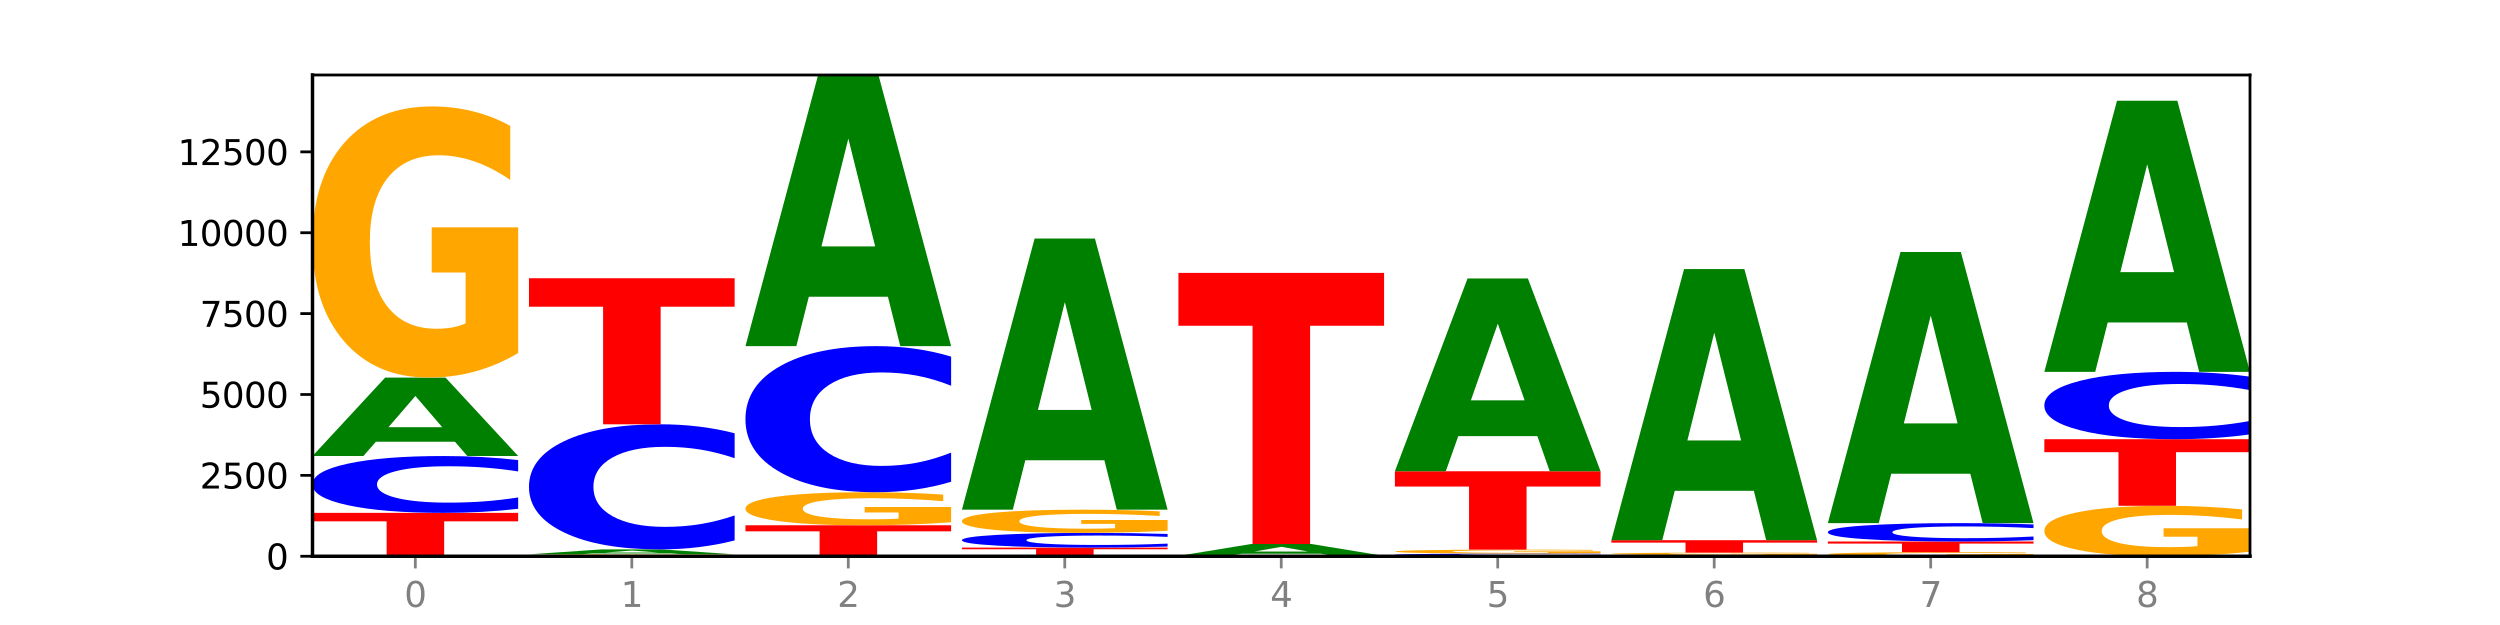 <?xml version="1.0" encoding="utf-8" standalone="no"?>
<!DOCTYPE svg PUBLIC "-//W3C//DTD SVG 1.1//EN"
  "http://www.w3.org/Graphics/SVG/1.1/DTD/svg11.dtd">
<svg xmlns:xlink="http://www.w3.org/1999/xlink" width="720pt" height="180pt" viewBox="0 0 720 180" xmlns="http://www.w3.org/2000/svg" version="1.1">
 <defs>
  <style type="text/css">*{stroke-linejoin: round; stroke-linecap: butt}</style>
 </defs>
 <g id="figure_1">
  <g id="patch_1">
   <path d="M 0 180 
L 720 180 
L 720 0 
L 0 0 
z
" style="fill: #ffffff"/>
  </g>
  <g id="axes_1">
   <g id="patch_2">
    <path d="M 90 160.2 
L 648 160.2 
L 648 21.6 
L 90 21.6 
z
" style="fill: #ffffff"/>
   </g>
   <g id="line2d_1">
    <path d="M 90 160.2 
L 648 160.2 
" clip-path="url(#pb3efc5e940)" style="fill: none; stroke: #000000; stroke-width: 0.5; stroke-linecap: square"/>
   </g>
   <g id="patch_3">
    <path d="M 90 147.706 
L 149.229 147.706 
L 149.229 150.143 
L 127.92 150.143 
L 127.92 160.2 
L 111.35 160.2 
L 111.35 150.143 
L 90 150.143 
L 90 147.706 
z
" clip-path="url(#pb3efc5e940)" style="fill: #ff0000"/>
   </g>
   <g id="patch_4">
    <path d="M 149.229 146.532 
Q 144.275 147.114 138.917 147.408 
Q 133.56 147.706 127.725 147.706 
Q 110.325 147.706 100.163 145.501 
Q 90 143.296 90 139.526 
Q 90 135.742 100.163 133.541 
Q 110.325 131.336 127.725 131.336 
Q 133.56 131.336 138.917 131.633 
Q 144.275 131.928 149.229 132.509 
L 149.229 135.772 
Q 144.23 135.001 139.38 134.643 
Q 134.53 134.285 129.173 134.285 
Q 119.562 134.285 114.056 135.681 
Q 108.564 137.074 108.564 139.526 
Q 108.564 141.967 114.056 143.364 
Q 119.562 144.757 129.173 144.757 
Q 134.53 144.757 139.38 144.399 
Q 144.23 144.037 149.229 143.266 
L 149.229 146.532 
z
" clip-path="url(#pb3efc5e940)" style="fill: #0000ff"/>
   </g>
   <g id="patch_5">
    <path d="M 131.028 127.22 
L 108.249 127.22 
L 104.653 131.336 
L 90 131.336 
L 110.926 108.742 
L 128.303 108.742 
L 149.229 131.336 
L 134.588 131.336 
L 131.028 127.22 
z
M 111.882 123.027 
L 127.359 123.027 
L 119.633 114.039 
L 111.882 123.027 
z
" clip-path="url(#pb3efc5e940)" style="fill: #008000"/>
   </g>
   <g id="patch_6">
    <path d="M 149.229 101.677 
Q 143.256 105.21 136.831 106.984 
Q 130.406 108.742 123.557 108.742 
Q 108.079 108.742 99.04 98.225 
Q 90 87.708 90 69.723 
Q 90 51.529 99.199 41.092 
Q 108.411 30.656 124.433 30.656 
Q 130.605 30.656 136.26 32.076 
Q 141.928 33.479 146.946 36.253 
L 146.946 51.819 
Q 141.769 48.254 136.645 46.496 
Q 131.521 44.722 126.371 44.722 
Q 116.84 44.722 111.677 51.206 
Q 106.513 57.674 106.513 69.723 
Q 106.513 81.66 111.491 88.176 
Q 116.469 94.677 125.628 94.677 
Q 128.123 94.677 130.26 94.306 
Q 132.397 93.919 134.097 93.112 
L 134.097 78.498 
L 124.34 78.498 
L 124.34 65.481 
L 149.229 65.481 
L 149.229 101.677 
z
" clip-path="url(#pb3efc5e940)" style="fill: #ffa600"/>
   </g>
   <g id="patch_7">
    <path d="M 211.575 160.15 
Q 205.602 160.175 199.177 160.188 
Q 192.753 160.2 185.903 160.2 
Q 170.426 160.2 161.386 160.126 
Q 152.346 160.052 152.346 159.925 
Q 152.346 159.797 161.545 159.724 
Q 170.758 159.65 186.779 159.65 
Q 192.952 159.65 198.607 159.66 
Q 204.275 159.67 209.292 159.69 
L 209.292 159.799 
Q 204.115 159.774 198.992 159.762 
Q 193.868 159.749 188.717 159.749 
Q 179.187 159.749 174.023 159.795 
Q 168.859 159.84 168.859 159.925 
Q 168.859 160.009 173.837 160.055 
Q 178.815 160.101 187.974 160.101 
Q 190.47 160.101 192.607 160.098 
Q 194.744 160.096 196.443 160.09 
L 196.443 159.987 
L 186.686 159.987 
L 186.686 159.895 
L 211.575 159.895 
L 211.575 160.15 
z
" clip-path="url(#pb3efc5e940)" style="fill: #ffa600"/>
   </g>
   <g id="patch_8">
    <path d="M 193.374 159.391 
L 170.596 159.391 
L 166.999 159.65 
L 152.346 159.65 
L 173.272 158.225 
L 190.65 158.225 
L 211.575 159.65 
L 196.935 159.65 
L 193.374 159.391 
z
M 174.229 159.126 
L 189.705 159.126 
L 181.979 158.559 
L 174.229 159.126 
z
" clip-path="url(#pb3efc5e940)" style="fill: #008000"/>
   </g>
   <g id="patch_9">
    <path d="M 211.575 155.642 
Q 206.621 156.922 201.264 157.57 
Q 195.906 158.225 190.071 158.225 
Q 172.671 158.225 162.509 153.372 
Q 152.346 148.52 152.346 140.221 
Q 152.346 131.893 162.509 127.048 
Q 172.671 122.196 190.071 122.196 
Q 195.906 122.196 201.264 122.851 
Q 206.621 123.498 211.575 124.778 
L 211.575 131.96 
Q 206.576 130.263 201.726 129.475 
Q 196.876 128.686 191.519 128.686 
Q 181.909 128.686 176.402 131.759 
Q 170.91 134.826 170.91 140.221 
Q 170.91 145.595 176.402 148.669 
Q 181.909 151.735 191.519 151.735 
Q 196.876 151.735 201.726 150.946 
Q 206.576 150.15 211.575 148.453 
L 211.575 155.642 
z
" clip-path="url(#pb3efc5e940)" style="fill: #0000ff"/>
   </g>
   <g id="patch_10">
    <path d="M 152.346 80.13 
L 211.575 80.13 
L 211.575 88.334 
L 190.267 88.334 
L 190.267 122.196 
L 173.696 122.196 
L 173.696 88.334 
L 152.346 88.334 
L 152.346 80.13 
z
" clip-path="url(#pb3efc5e940)" style="fill: #ff0000"/>
   </g>
   <g id="patch_11">
    <path d="M 214.693 151.284 
L 273.922 151.284 
L 273.922 153.023 
L 252.613 153.023 
L 252.613 160.2 
L 236.043 160.2 
L 236.043 153.023 
L 214.693 153.023 
L 214.693 151.284 
z
" clip-path="url(#pb3efc5e940)" style="fill: #ff0000"/>
   </g>
   <g id="patch_12">
    <path d="M 273.922 150.422 
Q 267.948 150.853 261.524 151.069 
Q 255.099 151.284 248.25 151.284 
Q 232.772 151.284 223.732 150.001 
Q 214.693 148.719 214.693 146.526 
Q 214.693 144.307 223.892 143.034 
Q 233.104 141.762 249.126 141.762 
Q 255.298 141.762 260.953 141.935 
Q 266.621 142.106 271.639 142.444 
L 271.639 144.342 
Q 266.462 143.908 261.338 143.693 
Q 256.214 143.477 251.064 143.477 
Q 241.533 143.477 236.369 144.268 
Q 231.206 145.056 231.206 146.526 
Q 231.206 147.981 236.184 148.776 
Q 241.161 149.568 250.32 149.568 
Q 252.816 149.568 254.953 149.523 
Q 257.09 149.476 258.789 149.378 
L 258.789 147.596 
L 249.033 147.596 
L 249.033 146.008 
L 273.922 146.008 
L 273.922 150.422 
z
" clip-path="url(#pb3efc5e940)" style="fill: #ffa600"/>
   </g>
   <g id="patch_13">
    <path d="M 273.922 138.746 
Q 268.967 140.241 263.61 140.997 
Q 258.253 141.762 252.418 141.762 
Q 235.018 141.762 224.855 136.095 
Q 214.693 130.428 214.693 120.737 
Q 214.693 111.011 224.855 105.353 
Q 235.018 99.686 252.418 99.686 
Q 258.253 99.686 263.61 100.451 
Q 268.967 101.207 273.922 102.702 
L 273.922 111.089 
Q 268.923 109.108 264.073 108.186 
Q 259.223 107.265 253.865 107.265 
Q 244.255 107.265 238.748 110.855 
Q 233.257 114.435 233.257 120.737 
Q 233.257 127.012 238.748 130.602 
Q 244.255 134.183 253.865 134.183 
Q 259.223 134.183 264.073 133.261 
Q 268.923 132.331 273.922 130.35 
L 273.922 138.746 
z
" clip-path="url(#pb3efc5e940)" style="fill: #0000ff"/>
   </g>
   <g id="patch_14">
    <path d="M 255.721 85.461 
L 232.942 85.461 
L 229.346 99.686 
L 214.693 99.686 
L 235.618 21.6 
L 252.996 21.6 
L 273.922 99.686 
L 259.281 99.686 
L 255.721 85.461 
z
M 236.575 70.969 
L 252.051 70.969 
L 244.325 39.908 
L 236.575 70.969 
z
" clip-path="url(#pb3efc5e940)" style="fill: #008000"/>
   </g>
   <g id="patch_15">
    <path d="M 277.039 157.712 
L 336.268 157.712 
L 336.268 158.198 
L 314.959 158.198 
L 314.959 160.2 
L 298.389 160.2 
L 298.389 158.198 
L 277.039 158.198 
L 277.039 157.712 
z
" clip-path="url(#pb3efc5e940)" style="fill: #ff0000"/>
   </g>
   <g id="patch_16">
    <path d="M 336.268 157.408 
Q 331.314 157.559 325.956 157.635 
Q 320.599 157.712 314.764 157.712 
Q 297.364 157.712 287.202 157.141 
Q 277.039 156.57 277.039 155.594 
Q 277.039 154.614 287.202 154.044 
Q 297.364 153.473 314.764 153.473 
Q 320.599 153.473 325.956 153.55 
Q 331.314 153.626 336.268 153.777 
L 336.268 154.622 
Q 331.269 154.422 326.419 154.33 
Q 321.569 154.237 316.212 154.237 
Q 306.601 154.237 301.095 154.598 
Q 295.603 154.959 295.603 155.594 
Q 295.603 156.226 301.095 156.588 
Q 306.601 156.949 316.212 156.949 
Q 321.569 156.949 326.419 156.856 
Q 331.269 156.762 336.268 156.563 
L 336.268 157.408 
z
" clip-path="url(#pb3efc5e940)" style="fill: #0000ff"/>
   </g>
   <g id="patch_17">
    <path d="M 336.268 152.868 
Q 330.295 153.17 323.87 153.322 
Q 317.445 153.473 310.596 153.473 
Q 295.118 153.473 286.079 152.572 
Q 277.039 151.671 277.039 150.13 
Q 277.039 148.572 286.238 147.678 
Q 295.45 146.783 311.472 146.783 
Q 317.645 146.783 323.299 146.905 
Q 328.967 147.025 333.985 147.263 
L 333.985 148.596 
Q 328.808 148.291 323.684 148.14 
Q 318.561 147.988 313.41 147.988 
Q 303.879 147.988 298.716 148.544 
Q 293.552 149.098 293.552 150.13 
Q 293.552 151.153 298.53 151.711 
Q 303.508 152.268 312.667 152.268 
Q 315.162 152.268 317.299 152.236 
Q 319.437 152.203 321.136 152.134 
L 321.136 150.882 
L 311.379 150.882 
L 311.379 149.767 
L 336.268 149.767 
L 336.268 152.868 
z
" clip-path="url(#pb3efc5e940)" style="fill: #ffa600"/>
   </g>
   <g id="patch_18">
    <path d="M 318.067 132.559 
L 295.289 132.559 
L 291.692 146.783 
L 277.039 146.783 
L 297.965 68.698 
L 315.342 68.698 
L 336.268 146.783 
L 321.627 146.783 
L 318.067 132.559 
z
M 298.922 118.066 
L 314.398 118.066 
L 306.672 87.006 
L 298.922 118.066 
z
" clip-path="url(#pb3efc5e940)" style="fill: #008000"/>
   </g>
   <g id="patch_19">
    <path d="M 398.615 160.193 
Q 393.66 160.196 388.303 160.198 
Q 382.945 160.2 377.111 160.2 
Q 359.71 160.2 349.548 160.186 
Q 339.385 160.172 339.385 160.149 
Q 339.385 160.125 349.548 160.111 
Q 359.71 160.098 377.111 160.098 
Q 382.945 160.098 388.303 160.099 
Q 393.66 160.101 398.615 160.105 
L 398.615 160.125 
Q 393.615 160.12 388.765 160.118 
Q 383.915 160.116 378.558 160.116 
Q 368.948 160.116 363.441 160.125 
Q 357.95 160.133 357.95 160.149 
Q 357.95 160.164 363.441 160.173 
Q 368.948 160.182 378.558 160.182 
Q 383.915 160.182 388.765 160.179 
Q 393.615 160.177 398.615 160.172 
L 398.615 160.193 
z
" clip-path="url(#pb3efc5e940)" style="fill: #0000ff"/>
   </g>
   <g id="patch_20">
    <path d="M 380.413 159.475 
L 357.635 159.475 
L 354.038 160.098 
L 339.385 160.098 
L 360.311 156.678 
L 377.689 156.678 
L 398.615 160.098 
L 383.974 160.098 
L 380.413 159.475 
z
M 361.268 158.84 
L 376.744 158.84 
L 369.018 157.48 
L 361.268 158.84 
z
" clip-path="url(#pb3efc5e940)" style="fill: #008000"/>
   </g>
   <g id="patch_21">
    <path d="M 339.385 78.592 
L 398.615 78.592 
L 398.615 93.821 
L 377.306 93.821 
L 377.306 156.678 
L 360.735 156.678 
L 360.735 93.821 
L 339.385 93.821 
L 339.385 78.592 
z
" clip-path="url(#pb3efc5e940)" style="fill: #ff0000"/>
   </g>
   <g id="patch_22">
    <path d="M 460.961 160.144 
Q 456.006 160.172 450.649 160.186 
Q 445.292 160.2 439.457 160.2 
Q 422.057 160.2 411.894 160.095 
Q 401.732 159.989 401.732 159.809 
Q 401.732 159.628 411.894 159.523 
Q 422.057 159.417 439.457 159.417 
Q 445.292 159.417 450.649 159.432 
Q 456.006 159.446 460.961 159.473 
L 460.961 159.629 
Q 455.962 159.593 451.112 159.575 
Q 446.262 159.558 440.904 159.558 
Q 431.294 159.558 425.788 159.625 
Q 420.296 159.692 420.296 159.809 
Q 420.296 159.926 425.788 159.992 
Q 431.294 160.059 440.904 160.059 
Q 446.262 160.059 451.112 160.042 
Q 455.962 160.025 460.961 159.988 
L 460.961 160.144 
z
" clip-path="url(#pb3efc5e940)" style="fill: #0000ff"/>
   </g>
   <g id="patch_23">
    <path d="M 460.961 159.315 
Q 454.988 159.366 448.563 159.392 
Q 442.138 159.417 435.289 159.417 
Q 419.811 159.417 410.772 159.266 
Q 401.732 159.114 401.732 158.854 
Q 401.732 158.591 410.931 158.441 
Q 420.143 158.29 436.165 158.29 
Q 442.337 158.29 447.992 158.311 
Q 453.66 158.331 458.678 158.371 
L 458.678 158.596 
Q 453.501 158.544 448.377 158.519 
Q 443.253 158.493 438.103 158.493 
Q 428.572 158.493 423.408 158.587 
Q 418.245 158.68 418.245 158.854 
Q 418.245 159.026 423.223 159.12 
Q 428.2 159.214 437.36 159.214 
Q 439.855 159.214 441.992 159.209 
Q 444.129 159.203 445.828 159.192 
L 445.828 158.981 
L 436.072 158.981 
L 436.072 158.793 
L 460.961 158.793 
L 460.961 159.315 
z
" clip-path="url(#pb3efc5e940)" style="fill: #ffa600"/>
   </g>
   <g id="patch_24">
    <path d="M 401.732 135.724 
L 460.961 135.724 
L 460.961 140.125 
L 439.652 140.125 
L 439.652 158.29 
L 423.082 158.29 
L 423.082 140.125 
L 401.732 140.125 
L 401.732 135.724 
z
" clip-path="url(#pb3efc5e940)" style="fill: #ff0000"/>
   </g>
   <g id="patch_25">
    <path d="M 442.76 125.608 
L 419.981 125.608 
L 416.385 135.724 
L 401.732 135.724 
L 422.658 80.195 
L 440.035 80.195 
L 460.961 135.724 
L 446.32 135.724 
L 442.76 125.608 
z
M 423.614 115.302 
L 439.091 115.302 
L 431.365 93.214 
L 423.614 115.302 
z
" clip-path="url(#pb3efc5e940)" style="fill: #008000"/>
   </g>
   <g id="patch_26">
    <path d="M 523.307 160.176 
Q 518.353 160.188 512.996 160.194 
Q 507.638 160.2 501.803 160.2 
Q 484.403 160.2 474.241 160.155 
Q 464.078 160.11 464.078 160.032 
Q 464.078 159.955 474.241 159.91 
Q 484.403 159.865 501.803 159.865 
Q 507.638 159.865 512.996 159.871 
Q 518.353 159.877 523.307 159.889 
L 523.307 159.955 
Q 518.308 159.94 513.458 159.932 
Q 508.608 159.925 503.251 159.925 
Q 493.641 159.925 488.134 159.954 
Q 482.642 159.982 482.642 160.032 
Q 482.642 160.082 488.134 160.111 
Q 493.641 160.14 503.251 160.14 
Q 508.608 160.14 513.458 160.132 
Q 518.308 160.125 523.307 160.109 
L 523.307 160.176 
z
" clip-path="url(#pb3efc5e940)" style="fill: #0000ff"/>
   </g>
   <g id="patch_27">
    <path d="M 523.307 159.801 
Q 517.334 159.833 510.909 159.849 
Q 504.485 159.865 497.635 159.865 
Q 482.158 159.865 473.118 159.769 
Q 464.078 159.674 464.078 159.511 
Q 464.078 159.346 473.277 159.251 
Q 482.489 159.156 498.511 159.156 
Q 504.684 159.156 510.338 159.169 
Q 516.007 159.182 521.024 159.207 
L 521.024 159.348 
Q 515.847 159.316 510.723 159.3 
Q 505.6 159.284 500.449 159.284 
Q 490.918 159.284 485.755 159.343 
Q 480.591 159.401 480.591 159.511 
Q 480.591 159.619 485.569 159.678 
Q 490.547 159.737 499.706 159.737 
Q 502.201 159.737 504.339 159.734 
Q 506.476 159.73 508.175 159.723 
L 508.175 159.59 
L 498.418 159.59 
L 498.418 159.472 
L 523.307 159.472 
L 523.307 159.801 
z
" clip-path="url(#pb3efc5e940)" style="fill: #ffa600"/>
   </g>
   <g id="patch_28">
    <path d="M 464.078 155.579 
L 523.307 155.579 
L 523.307 156.277 
L 501.999 156.277 
L 501.999 159.156 
L 485.428 159.156 
L 485.428 156.277 
L 464.078 156.277 
L 464.078 155.579 
z
" clip-path="url(#pb3efc5e940)" style="fill: #ff0000"/>
   </g>
   <g id="patch_29">
    <path d="M 505.106 141.354 
L 482.328 141.354 
L 478.731 155.579 
L 464.078 155.579 
L 485.004 77.493 
L 502.382 77.493 
L 523.307 155.579 
L 508.667 155.579 
L 505.106 141.354 
z
M 485.961 126.861 
L 501.437 126.861 
L 493.711 95.801 
L 485.961 126.861 
z
" clip-path="url(#pb3efc5e940)" style="fill: #008000"/>
   </g>
   <g id="patch_30">
    <path d="M 585.654 160.095 
Q 579.68 160.147 573.256 160.174 
Q 566.831 160.2 559.982 160.2 
Q 544.504 160.2 535.464 160.043 
Q 526.425 159.886 526.425 159.618 
Q 526.425 159.347 535.624 159.191 
Q 544.836 159.035 560.858 159.035 
Q 567.03 159.035 572.685 159.057 
Q 578.353 159.077 583.37 159.119 
L 583.37 159.351 
Q 578.194 159.298 573.07 159.272 
Q 567.946 159.245 562.796 159.245 
Q 553.265 159.245 548.101 159.342 
Q 542.938 159.438 542.938 159.618 
Q 542.938 159.796 547.915 159.893 
Q 552.893 159.99 562.052 159.99 
Q 564.548 159.99 566.685 159.985 
Q 568.822 159.979 570.521 159.967 
L 570.521 159.749 
L 560.765 159.749 
L 560.765 159.555 
L 585.654 159.555 
L 585.654 160.095 
z
" clip-path="url(#pb3efc5e940)" style="fill: #ffa600"/>
   </g>
   <g id="patch_31">
    <path d="M 526.425 155.951 
L 585.654 155.951 
L 585.654 156.553 
L 564.345 156.553 
L 564.345 159.035 
L 547.775 159.035 
L 547.775 156.553 
L 526.425 156.553 
L 526.425 155.951 
z
" clip-path="url(#pb3efc5e940)" style="fill: #ff0000"/>
   </g>
   <g id="patch_32">
    <path d="M 585.654 155.572 
Q 580.699 155.76 575.342 155.855 
Q 569.985 155.951 564.15 155.951 
Q 546.75 155.951 536.587 155.239 
Q 526.425 154.526 526.425 153.307 
Q 526.425 152.084 536.587 151.372 
Q 546.75 150.659 564.15 150.659 
Q 569.985 150.659 575.342 150.756 
Q 580.699 150.851 585.654 151.039 
L 585.654 152.094 
Q 580.654 151.844 575.805 151.728 
Q 570.955 151.613 565.597 151.613 
Q 555.987 151.613 550.48 152.064 
Q 544.989 152.514 544.989 153.307 
Q 544.989 154.096 550.48 154.548 
Q 555.987 154.998 565.597 154.998 
Q 570.955 154.998 575.805 154.882 
Q 580.654 154.765 585.654 154.516 
L 585.654 155.572 
z
" clip-path="url(#pb3efc5e940)" style="fill: #0000ff"/>
   </g>
   <g id="patch_33">
    <path d="M 567.453 136.435 
L 544.674 136.435 
L 541.077 150.659 
L 526.425 150.659 
L 547.35 72.573 
L 564.728 72.573 
L 585.654 150.659 
L 571.013 150.659 
L 567.453 136.435 
z
M 548.307 121.942 
L 563.783 121.942 
L 556.057 90.882 
L 548.307 121.942 
z
" clip-path="url(#pb3efc5e940)" style="fill: #008000"/>
   </g>
   <g id="patch_34">
    <path d="M 648 158.885 
Q 642.027 159.542 635.602 159.873 
Q 629.177 160.2 622.328 160.2 
Q 606.85 160.2 597.811 158.242 
Q 588.771 156.285 588.771 152.937 
Q 588.771 149.551 597.97 147.608 
Q 607.182 145.665 623.204 145.665 
Q 629.376 145.665 635.031 145.93 
Q 640.699 146.191 645.717 146.707 
L 645.717 149.605 
Q 640.54 148.941 635.416 148.614 
Q 630.292 148.284 625.142 148.284 
Q 615.611 148.284 610.448 149.49 
Q 605.284 150.694 605.284 152.937 
Q 605.284 155.159 610.262 156.372 
Q 615.24 157.582 624.399 157.582 
Q 626.894 157.582 629.031 157.513 
Q 631.168 157.441 632.868 157.291 
L 632.868 154.571 
L 623.111 154.571 
L 623.111 152.148 
L 648 152.148 
L 648 158.885 
z
" clip-path="url(#pb3efc5e940)" style="fill: #ffa600"/>
   </g>
   <g id="patch_35">
    <path d="M 588.771 126.491 
L 648 126.491 
L 648 130.231 
L 626.691 130.231 
L 626.691 145.665 
L 610.121 145.665 
L 610.121 130.231 
L 588.771 130.231 
L 588.771 126.491 
z
" clip-path="url(#pb3efc5e940)" style="fill: #ff0000"/>
   </g>
   <g id="patch_36">
    <path d="M 648 125.101 
Q 643.046 125.79 637.688 126.138 
Q 632.331 126.491 626.496 126.491 
Q 609.096 126.491 598.933 123.878 
Q 588.771 121.266 588.771 116.798 
Q 588.771 112.314 598.933 109.706 
Q 609.096 107.093 626.496 107.093 
Q 632.331 107.093 637.688 107.446 
Q 643.046 107.794 648 108.483 
L 648 112.35 
Q 643.001 111.437 638.151 111.012 
Q 633.301 110.587 627.944 110.587 
Q 618.333 110.587 612.827 112.242 
Q 607.335 113.893 607.335 116.798 
Q 607.335 119.691 612.827 121.346 
Q 618.333 122.997 627.944 122.997 
Q 633.301 122.997 638.151 122.572 
Q 643.001 122.143 648 121.23 
L 648 125.101 
z
" clip-path="url(#pb3efc5e940)" style="fill: #0000ff"/>
   </g>
   <g id="patch_37">
    <path d="M 629.799 92.868 
L 607.02 92.868 
L 603.424 107.093 
L 588.771 107.093 
L 609.697 29.007 
L 627.074 29.007 
L 648 107.093 
L 633.359 107.093 
L 629.799 92.868 
z
M 610.653 78.376 
L 626.13 78.376 
L 618.404 47.315 
L 610.653 78.376 
z
" clip-path="url(#pb3efc5e940)" style="fill: #008000"/>
   </g>
   <g id="matplotlib.axis_1">
    <g id="xtick_1">
     <g id="line2d_2">
      <defs>
       <path id="m1d0e8cae37" d="M 0 0 
L 0 3.5 
" style="stroke: #808080; stroke-width: 0.8"/>
      </defs>
      <g>
       <use xlink:href="#m1d0e8cae37" x="119.615" y="160.2" style="fill: #808080; stroke: #808080; stroke-width: 0.8"/>
      </g>
     </g>
     <g id="text_1">
      <!-- 0 -->
      <g style="fill: #808080" transform="translate(116.433 174.798) scale(0.1 -0.1)">
       <defs>
        <path id="DejaVuSans-30" d="M 2034 4250 
Q 1547 4250 1301 3770 
Q 1056 3291 1056 2328 
Q 1056 1369 1301 889 
Q 1547 409 2034 409 
Q 2525 409 2770 889 
Q 3016 1369 3016 2328 
Q 3016 3291 2770 3770 
Q 2525 4250 2034 4250 
z
M 2034 4750 
Q 2819 4750 3233 4129 
Q 3647 3509 3647 2328 
Q 3647 1150 3233 529 
Q 2819 -91 2034 -91 
Q 1250 -91 836 529 
Q 422 1150 422 2328 
Q 422 3509 836 4129 
Q 1250 4750 2034 4750 
z
" transform="scale(0.016)"/>
       </defs>
       <use xlink:href="#DejaVuSans-30"/>
      </g>
     </g>
    </g>
    <g id="xtick_2">
     <g id="line2d_3">
      <g>
       <use xlink:href="#m1d0e8cae37" x="181.961" y="160.2" style="fill: #808080; stroke: #808080; stroke-width: 0.8"/>
      </g>
     </g>
     <g id="text_2">
      <!-- 1 -->
      <g style="fill: #808080" transform="translate(178.78 174.798) scale(0.1 -0.1)">
       <defs>
        <path id="DejaVuSans-31" d="M 794 531 
L 1825 531 
L 1825 4091 
L 703 3866 
L 703 4441 
L 1819 4666 
L 2450 4666 
L 2450 531 
L 3481 531 
L 3481 0 
L 794 0 
L 794 531 
z
" transform="scale(0.016)"/>
       </defs>
       <use xlink:href="#DejaVuSans-31"/>
      </g>
     </g>
    </g>
    <g id="xtick_3">
     <g id="line2d_4">
      <g>
       <use xlink:href="#m1d0e8cae37" x="244.307" y="160.2" style="fill: #808080; stroke: #808080; stroke-width: 0.8"/>
      </g>
     </g>
     <g id="text_3">
      <!-- 2 -->
      <g style="fill: #808080" transform="translate(241.126 174.798) scale(0.1 -0.1)">
       <defs>
        <path id="DejaVuSans-32" d="M 1228 531 
L 3431 531 
L 3431 0 
L 469 0 
L 469 531 
Q 828 903 1448 1529 
Q 2069 2156 2228 2338 
Q 2531 2678 2651 2914 
Q 2772 3150 2772 3378 
Q 2772 3750 2511 3984 
Q 2250 4219 1831 4219 
Q 1534 4219 1204 4116 
Q 875 4013 500 3803 
L 500 4441 
Q 881 4594 1212 4672 
Q 1544 4750 1819 4750 
Q 2544 4750 2975 4387 
Q 3406 4025 3406 3419 
Q 3406 3131 3298 2873 
Q 3191 2616 2906 2266 
Q 2828 2175 2409 1742 
Q 1991 1309 1228 531 
z
" transform="scale(0.016)"/>
       </defs>
       <use xlink:href="#DejaVuSans-32"/>
      </g>
     </g>
    </g>
    <g id="xtick_4">
     <g id="line2d_5">
      <g>
       <use xlink:href="#m1d0e8cae37" x="306.654" y="160.2" style="fill: #808080; stroke: #808080; stroke-width: 0.8"/>
      </g>
     </g>
     <g id="text_4">
      <!-- 3 -->
      <g style="fill: #808080" transform="translate(303.472 174.798) scale(0.1 -0.1)">
       <defs>
        <path id="DejaVuSans-33" d="M 2597 2516 
Q 3050 2419 3304 2112 
Q 3559 1806 3559 1356 
Q 3559 666 3084 287 
Q 2609 -91 1734 -91 
Q 1441 -91 1130 -33 
Q 819 25 488 141 
L 488 750 
Q 750 597 1062 519 
Q 1375 441 1716 441 
Q 2309 441 2620 675 
Q 2931 909 2931 1356 
Q 2931 1769 2642 2001 
Q 2353 2234 1838 2234 
L 1294 2234 
L 1294 2753 
L 1863 2753 
Q 2328 2753 2575 2939 
Q 2822 3125 2822 3475 
Q 2822 3834 2567 4026 
Q 2313 4219 1838 4219 
Q 1578 4219 1281 4162 
Q 984 4106 628 3988 
L 628 4550 
Q 988 4650 1302 4700 
Q 1616 4750 1894 4750 
Q 2613 4750 3031 4423 
Q 3450 4097 3450 3541 
Q 3450 3153 3228 2886 
Q 3006 2619 2597 2516 
z
" transform="scale(0.016)"/>
       </defs>
       <use xlink:href="#DejaVuSans-33"/>
      </g>
     </g>
    </g>
    <g id="xtick_5">
     <g id="line2d_6">
      <g>
       <use xlink:href="#m1d0e8cae37" x="369" y="160.2" style="fill: #808080; stroke: #808080; stroke-width: 0.8"/>
      </g>
     </g>
     <g id="text_5">
      <!-- 4 -->
      <g style="fill: #808080" transform="translate(365.819 174.798) scale(0.1 -0.1)">
       <defs>
        <path id="DejaVuSans-34" d="M 2419 4116 
L 825 1625 
L 2419 1625 
L 2419 4116 
z
M 2253 4666 
L 3047 4666 
L 3047 1625 
L 3713 1625 
L 3713 1100 
L 3047 1100 
L 3047 0 
L 2419 0 
L 2419 1100 
L 313 1100 
L 313 1709 
L 2253 4666 
z
" transform="scale(0.016)"/>
       </defs>
       <use xlink:href="#DejaVuSans-34"/>
      </g>
     </g>
    </g>
    <g id="xtick_6">
     <g id="line2d_7">
      <g>
       <use xlink:href="#m1d0e8cae37" x="431.346" y="160.2" style="fill: #808080; stroke: #808080; stroke-width: 0.8"/>
      </g>
     </g>
     <g id="text_6">
      <!-- 5 -->
      <g style="fill: #808080" transform="translate(428.165 174.798) scale(0.1 -0.1)">
       <defs>
        <path id="DejaVuSans-35" d="M 691 4666 
L 3169 4666 
L 3169 4134 
L 1269 4134 
L 1269 2991 
Q 1406 3038 1543 3061 
Q 1681 3084 1819 3084 
Q 2600 3084 3056 2656 
Q 3513 2228 3513 1497 
Q 3513 744 3044 326 
Q 2575 -91 1722 -91 
Q 1428 -91 1123 -41 
Q 819 9 494 109 
L 494 744 
Q 775 591 1075 516 
Q 1375 441 1709 441 
Q 2250 441 2565 725 
Q 2881 1009 2881 1497 
Q 2881 1984 2565 2268 
Q 2250 2553 1709 2553 
Q 1456 2553 1204 2497 
Q 953 2441 691 2322 
L 691 4666 
z
" transform="scale(0.016)"/>
       </defs>
       <use xlink:href="#DejaVuSans-35"/>
      </g>
     </g>
    </g>
    <g id="xtick_7">
     <g id="line2d_8">
      <g>
       <use xlink:href="#m1d0e8cae37" x="493.693" y="160.2" style="fill: #808080; stroke: #808080; stroke-width: 0.8"/>
      </g>
     </g>
     <g id="text_7">
      <!-- 6 -->
      <g style="fill: #808080" transform="translate(490.511 174.798) scale(0.1 -0.1)">
       <defs>
        <path id="DejaVuSans-36" d="M 2113 2584 
Q 1688 2584 1439 2293 
Q 1191 2003 1191 1497 
Q 1191 994 1439 701 
Q 1688 409 2113 409 
Q 2538 409 2786 701 
Q 3034 994 3034 1497 
Q 3034 2003 2786 2293 
Q 2538 2584 2113 2584 
z
M 3366 4563 
L 3366 3988 
Q 3128 4100 2886 4159 
Q 2644 4219 2406 4219 
Q 1781 4219 1451 3797 
Q 1122 3375 1075 2522 
Q 1259 2794 1537 2939 
Q 1816 3084 2150 3084 
Q 2853 3084 3261 2657 
Q 3669 2231 3669 1497 
Q 3669 778 3244 343 
Q 2819 -91 2113 -91 
Q 1303 -91 875 529 
Q 447 1150 447 2328 
Q 447 3434 972 4092 
Q 1497 4750 2381 4750 
Q 2619 4750 2861 4703 
Q 3103 4656 3366 4563 
z
" transform="scale(0.016)"/>
       </defs>
       <use xlink:href="#DejaVuSans-36"/>
      </g>
     </g>
    </g>
    <g id="xtick_8">
     <g id="line2d_9">
      <g>
       <use xlink:href="#m1d0e8cae37" x="556.039" y="160.2" style="fill: #808080; stroke: #808080; stroke-width: 0.8"/>
      </g>
     </g>
     <g id="text_8">
      <!-- 7 -->
      <g style="fill: #808080" transform="translate(552.858 174.798) scale(0.1 -0.1)">
       <defs>
        <path id="DejaVuSans-37" d="M 525 4666 
L 3525 4666 
L 3525 4397 
L 1831 0 
L 1172 0 
L 2766 4134 
L 525 4134 
L 525 4666 
z
" transform="scale(0.016)"/>
       </defs>
       <use xlink:href="#DejaVuSans-37"/>
      </g>
     </g>
    </g>
    <g id="xtick_9">
     <g id="line2d_10">
      <g>
       <use xlink:href="#m1d0e8cae37" x="618.385" y="160.2" style="fill: #808080; stroke: #808080; stroke-width: 0.8"/>
      </g>
     </g>
     <g id="text_9">
      <!-- 8 -->
      <g style="fill: #808080" transform="translate(615.204 174.798) scale(0.1 -0.1)">
       <defs>
        <path id="DejaVuSans-38" d="M 2034 2216 
Q 1584 2216 1326 1975 
Q 1069 1734 1069 1313 
Q 1069 891 1326 650 
Q 1584 409 2034 409 
Q 2484 409 2743 651 
Q 3003 894 3003 1313 
Q 3003 1734 2745 1975 
Q 2488 2216 2034 2216 
z
M 1403 2484 
Q 997 2584 770 2862 
Q 544 3141 544 3541 
Q 544 4100 942 4425 
Q 1341 4750 2034 4750 
Q 2731 4750 3128 4425 
Q 3525 4100 3525 3541 
Q 3525 3141 3298 2862 
Q 3072 2584 2669 2484 
Q 3125 2378 3379 2068 
Q 3634 1759 3634 1313 
Q 3634 634 3220 271 
Q 2806 -91 2034 -91 
Q 1263 -91 848 271 
Q 434 634 434 1313 
Q 434 1759 690 2068 
Q 947 2378 1403 2484 
z
M 1172 3481 
Q 1172 3119 1398 2916 
Q 1625 2713 2034 2713 
Q 2441 2713 2670 2916 
Q 2900 3119 2900 3481 
Q 2900 3844 2670 4047 
Q 2441 4250 2034 4250 
Q 1625 4250 1398 4047 
Q 1172 3844 1172 3481 
z
" transform="scale(0.016)"/>
       </defs>
       <use xlink:href="#DejaVuSans-38"/>
      </g>
     </g>
    </g>
   </g>
   <g id="matplotlib.axis_2">
    <g id="ytick_1">
     <g id="line2d_11">
      <defs>
       <path id="mb712cfd1fa" d="M 0 0 
L -3.5 0 
" style="stroke: #000000; stroke-width: 0.8"/>
      </defs>
      <g>
       <use xlink:href="#mb712cfd1fa" x="90" y="160.2" style="stroke: #000000; stroke-width: 0.8"/>
      </g>
     </g>
     <g id="text_10">
      <!-- 0 -->
      <g transform="translate(76.638 163.999) scale(0.1 -0.1)">
       <use xlink:href="#DejaVuSans-30"/>
      </g>
     </g>
    </g>
    <g id="ytick_2">
     <g id="line2d_12">
      <g>
       <use xlink:href="#mb712cfd1fa" x="90" y="136.907" style="stroke: #000000; stroke-width: 0.8"/>
      </g>
     </g>
     <g id="text_11">
      <!-- 2500 -->
      <g transform="translate(57.55 140.707) scale(0.1 -0.1)">
       <use xlink:href="#DejaVuSans-32"/>
       <use xlink:href="#DejaVuSans-35" x="63.623"/>
       <use xlink:href="#DejaVuSans-30" x="127.246"/>
       <use xlink:href="#DejaVuSans-30" x="190.869"/>
      </g>
     </g>
    </g>
    <g id="ytick_3">
     <g id="line2d_13">
      <g>
       <use xlink:href="#mb712cfd1fa" x="90" y="113.615" style="stroke: #000000; stroke-width: 0.8"/>
      </g>
     </g>
     <g id="text_12">
      <!-- 5000 -->
      <g transform="translate(57.55 117.414) scale(0.1 -0.1)">
       <use xlink:href="#DejaVuSans-35"/>
       <use xlink:href="#DejaVuSans-30" x="63.623"/>
       <use xlink:href="#DejaVuSans-30" x="127.246"/>
       <use xlink:href="#DejaVuSans-30" x="190.869"/>
      </g>
     </g>
    </g>
    <g id="ytick_4">
     <g id="line2d_14">
      <g>
       <use xlink:href="#mb712cfd1fa" x="90" y="90.322" style="stroke: #000000; stroke-width: 0.8"/>
      </g>
     </g>
     <g id="text_13">
      <!-- 7500 -->
      <g transform="translate(57.55 94.122) scale(0.1 -0.1)">
       <use xlink:href="#DejaVuSans-37"/>
       <use xlink:href="#DejaVuSans-35" x="63.623"/>
       <use xlink:href="#DejaVuSans-30" x="127.246"/>
       <use xlink:href="#DejaVuSans-30" x="190.869"/>
      </g>
     </g>
    </g>
    <g id="ytick_5">
     <g id="line2d_15">
      <g>
       <use xlink:href="#mb712cfd1fa" x="90" y="67.03" style="stroke: #000000; stroke-width: 0.8"/>
      </g>
     </g>
     <g id="text_14">
      <!-- 10000 -->
      <g transform="translate(51.188 70.829) scale(0.1 -0.1)">
       <use xlink:href="#DejaVuSans-31"/>
       <use xlink:href="#DejaVuSans-30" x="63.623"/>
       <use xlink:href="#DejaVuSans-30" x="127.246"/>
       <use xlink:href="#DejaVuSans-30" x="190.869"/>
       <use xlink:href="#DejaVuSans-30" x="254.492"/>
      </g>
     </g>
    </g>
    <g id="ytick_6">
     <g id="line2d_16">
      <g>
       <use xlink:href="#mb712cfd1fa" x="90" y="43.737" style="stroke: #000000; stroke-width: 0.8"/>
      </g>
     </g>
     <g id="text_15">
      <!-- 12500 -->
      <g transform="translate(51.188 47.536) scale(0.1 -0.1)">
       <use xlink:href="#DejaVuSans-31"/>
       <use xlink:href="#DejaVuSans-32" x="63.623"/>
       <use xlink:href="#DejaVuSans-35" x="127.246"/>
       <use xlink:href="#DejaVuSans-30" x="190.869"/>
       <use xlink:href="#DejaVuSans-30" x="254.492"/>
      </g>
     </g>
    </g>
   </g>
   <g id="patch_38">
    <path d="M 90 160.2 
L 90 21.6 
" style="fill: none; stroke: #000000; stroke-linejoin: miter; stroke-linecap: square"/>
   </g>
   <g id="patch_39">
    <path d="M 648 160.2 
L 648 21.6 
" style="fill: none; stroke: #000000; stroke-width: 0.8; stroke-linejoin: miter; stroke-linecap: square"/>
   </g>
   <g id="patch_40">
    <path d="M 90 160.2 
L 648 160.2 
" style="fill: none; stroke: #000000; stroke-linejoin: miter; stroke-linecap: square"/>
   </g>
   <g id="patch_41">
    <path d="M 90 21.6 
L 648 21.6 
" style="fill: none; stroke: #000000; stroke-width: 0.8; stroke-linejoin: miter; stroke-linecap: square"/>
   </g>
  </g>
 </g>
 <defs>
  <clipPath id="pb3efc5e940">
   <rect x="90" y="21.6" width="558" height="138.6"/>
  </clipPath>
 </defs>
</svg>
